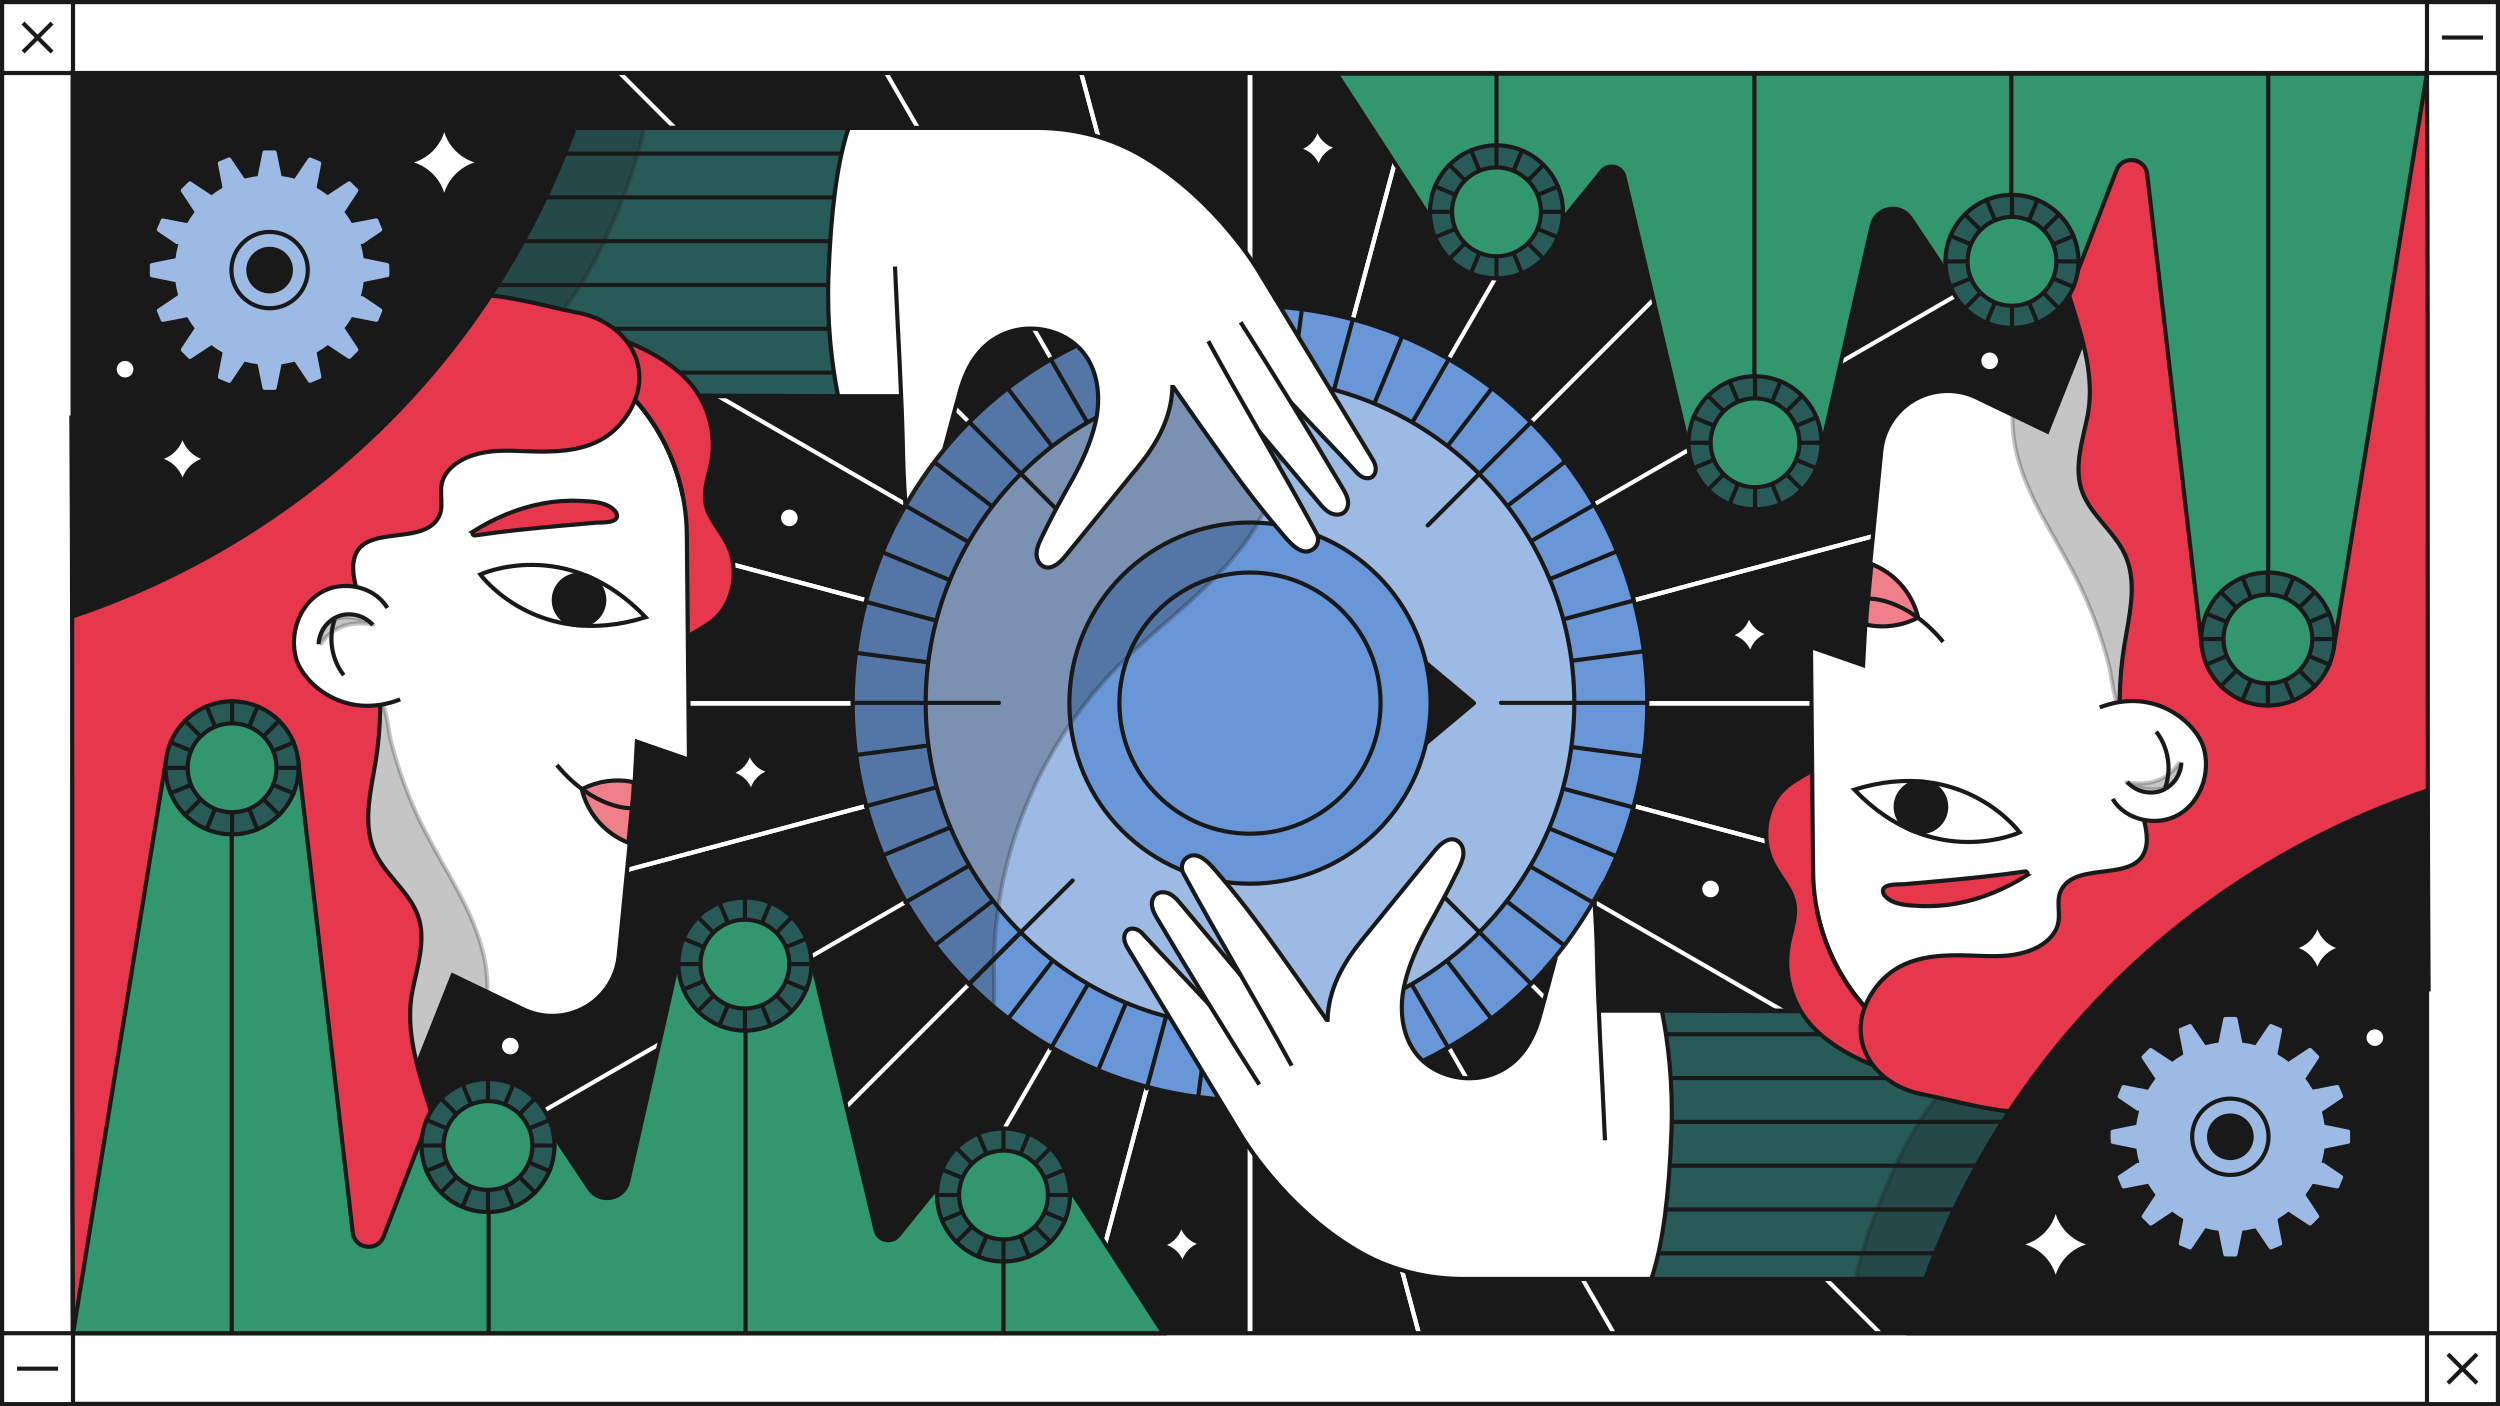 <?xml version="1.0" encoding="UTF-8"?>
<svg xmlns="http://www.w3.org/2000/svg" xmlns:xlink="http://www.w3.org/1999/xlink" viewBox="0 0 1198.49 674.14"><rect x="0" y="0" width="1198.49" height="674.14" fill="#333333" stroke="none"/>
  <defs>
    <style>
      .cls-1 {
        fill: #ef8089;
      }

      .cls-1, .cls-2, .cls-3, .cls-4, .cls-5, .cls-6, .cls-7, .cls-8, .cls-9, .cls-10, .cls-11, .cls-12, .cls-13, .cls-14, .cls-15, .cls-16, .cls-17, .cls-18 {
        stroke-width: 2px;
      }

      .cls-1, .cls-2, .cls-3, .cls-4, .cls-5, .cls-6, .cls-7, .cls-8, .cls-9, .cls-10, .cls-11, .cls-12, .cls-13, .cls-14, .cls-16, .cls-18 {
        stroke: #191919;
      }

      .cls-1, .cls-2, .cls-3, .cls-4, .cls-6, .cls-9, .cls-11, .cls-12, .cls-14, .cls-15, .cls-17 {
        stroke-miterlimit: 10;
      }

      .cls-2, .cls-13, .cls-15, .cls-16, .cls-17 {
        fill: none;
      }

      .cls-3 {
        fill: #d7c882;
      }

      .cls-4, .cls-5, .cls-19 {
        fill: #fff;
      }

      .cls-5, .cls-7, .cls-8, .cls-10, .cls-13, .cls-16, .cls-18 {
        stroke-linejoin: round;
      }

      .cls-6, .cls-20 {
        fill: #285a58;
      }

      .cls-7 {
        opacity: .25;
      }

      .cls-7, .cls-10, .cls-21 {
        fill: #191919;
      }

      .cls-22 {
        clip-path: url(#clippath-1);
      }

      .cls-23 {
        clip-path: url(#clippath-3);
      }

      .cls-24 {
        clip-path: url(#clippath-4);
      }

      .cls-25 {
        clip-path: url(#clippath-2);
      }

      .cls-8 {
        fill: #ffce5c;
      }

      .cls-8, .cls-16 {
        stroke-linecap: round;
      }

      .cls-9 {
        fill: #9cbae4;
      }

      .cls-26, .cls-11, .cls-18 {
        fill: #32966f;
      }

      .cls-12 {
        fill: #e7374c;
      }

      .cls-14 {
        fill: #6896d6;
      }

      .cls-15 {
        stroke: #201d1d;
      }

      .cls-27 {
        clip-path: url(#clippath);
      }

      .cls-17 {
        stroke: #fff;
      }
    </style>
    <clipPath id="clippath">
      <polyline class="cls-10" points="1163.49 34.18 1163.49 639.14 1163.78 639.14 34.8 639.14 34.83 639.14 34.83 34.18 34.83 35 1163.8 35"/>
    </clipPath>
    <clipPath id="clippath-1">
      <path class="cls-6" d="M163.86,189.94c38.78-.22,77.56-.34,116.35-.34,40.52,0,81.05.11,121.56.34-3.05-15.43-5.49-35.36-4.58-58.54,1.14-29.03,3.89-52.98,9.63-70.09h-194.01l-48.95,128.63Z"/>
    </clipPath>
    <clipPath id="clippath-2">
      <path class="cls-11" d="M430.73,592.22l19.55-24.13h61.29l46.15,71.05H35.04l44.64-275.35h63.17l26.26,227.13c.92,7.95,11.88,9.33,14.75,1.86l18.53-48.22h63.28l16.76,25.16c5.05,7.59,16.74,5.43,18.75-3.46l24.2-107.09h63.47l30.89,130.55c1.2,5.08,7.71,6.56,10.99,2.51Z"/>
    </clipPath>
    <clipPath id="clippath-3">
      <path class="cls-6" d="M1034.61,484.51c-38.78.22-77.56.34-116.35.34-40.52,0-81.05-.11-121.56-.34,3.05,15.43,5.49,35.36,4.58,58.54-1.14,29.03-3.89,52.98-9.63,70.09h194.01l48.95-128.63Z"/>
    </clipPath>
    <clipPath id="clippath-4">
      <path class="cls-11" d="M767.74,82.22l-19.55,24.13h-61.29l-46.15-71.05h522.68l-44.64,275.35h-63.17l-26.26-227.13c-.92-7.95-11.88-9.33-14.75-1.86l-18.53,48.22h-63.28l-16.76-25.16c-5.05-7.59-16.74-5.43-18.75,3.46l-24.2,107.09h-63.47l-30.89-130.55c-1.2-5.08-7.71-6.56-10.99-2.51Z"/>
    </clipPath>
  </defs>
  <g id="Layer_3" data-name="Layer 3">
    <g>
      <g>
        <rect class="cls-19" x="1" y="1" width="1197" height="672"/>
        <path class="cls-21" d="M1197,2v670H2V2h1195M1199,0H0v674h1199V0h0Z"/>
      </g>
      <g>
        <g>
          <g>
            <g>
              <rect class="cls-19" x="1" y="1" width="34" height="34"/>
              <path class="cls-21" d="M34,2v32H2V2h32M36,0H0v36h36V0h0Z"/>
            </g>
            <g>
              <line class="cls-5" x1="24.95" y1="11.05" x2="11.05" y2="24.95"/>
              <line class="cls-5" x1="24.95" y1="24.95" x2="11.05" y2="11.05"/>
            </g>
          </g>
          <g>
            <g>
              <rect class="cls-19" x="1163.49" y="1" width="34" height="34"/>
              <path class="cls-21" d="M1196.49,2v32h-32V2h32M1198.49,0h-36v36h36V0h0Z"/>
            </g>
            <line class="cls-5" x1="1190.32" y1="18" x2="1170.66" y2="18"/>
          </g>
        </g>
        <g>
          <g>
            <g>
              <rect class="cls-19" x="1163.49" y="639.14" width="34" height="34"/>
              <path class="cls-21" d="M1196.49,640.14v32h-32v-32h32M1198.49,638.14h-36v36h36v-36h0Z"/>
            </g>
            <g>
              <line class="cls-5" x1="1173.54" y1="663.09" x2="1187.44" y2="649.19"/>
              <line class="cls-5" x1="1173.54" y1="649.19" x2="1187.44" y2="663.09"/>
            </g>
          </g>
          <g>
            <g>
              <rect class="cls-19" x="1" y="639.14" width="34" height="34"/>
              <path class="cls-21" d="M34,640.14v32H2v-32h32M36,638.14H0v36h36v-36h0Z"/>
            </g>
            <line class="cls-5" x1="8.17" y1="656.14" x2="27.83" y2="656.14"/>
          </g>
        </g>
        <g>
          <polyline class="cls-21" points="1163.49 34.18 1163.49 639.14 1163.78 639.14 34.8 639.14 34.83 639.14 34.83 34.18 34.83 35 1163.8 35"/>
          <g class="cls-27">
            <g>
              <g>
                <line class="cls-17" x1="599.25" y1="-289.23" x2="599.25" y2="963.37"/>
                <line class="cls-17" x1="599.25" y1="-289.23" x2="599.25" y2="963.37"/>
                <line class="cls-17" x1="599.25" y1="-289.23" x2="599.25" y2="963.37"/>
                <line class="cls-17" x1="599.25" y1="-289.23" x2="599.25" y2="963.37"/>
                <line class="cls-17" x1="761.34" y1="-267.89" x2="437.15" y2="942.03"/>
                <line class="cls-17" x1="761.34" y1="-267.89" x2="437.15" y2="942.03"/>
                <line class="cls-17" x1="912.4" y1="-205.32" x2="286.1" y2="879.46"/>
                <line class="cls-17" x1="1042.11" y1="-105.79" x2="156.38" y2="779.93"/>
                <line class="cls-17" x1="1141.64" y1="23.93" x2="56.85" y2="650.21"/>
                <line class="cls-17" x1="1204.21" y1="174.98" x2="-5.72" y2="499.16"/>
                <line class="cls-17" x1="1204.21" y1="174.98" x2="-5.72" y2="499.16"/>
                <line class="cls-17" x1="1225.55" y1="337.07" x2="-27.05" y2="337.07"/>
                <line class="cls-17" x1="1225.55" y1="337.07" x2="-27.05" y2="337.07"/>
                <line class="cls-17" x1="1225.55" y1="337.07" x2="-27.05" y2="337.07"/>
                <line class="cls-17" x1="1225.55" y1="337.07" x2="-27.05" y2="337.07"/>
              </g>
              <g>
                <line class="cls-17" x1="1225.55" y1="337.07" x2="-27.05" y2="337.07"/>
                <line class="cls-17" x1="1225.55" y1="337.07" x2="-27.05" y2="337.07"/>
                <line class="cls-17" x1="1204.2" y1="499.17" x2="-5.71" y2="174.97"/>
                <line class="cls-17" x1="1204.2" y1="499.17" x2="-5.71" y2="174.97"/>
                <line class="cls-17" x1="1141.64" y1="650.22" x2="56.85" y2="23.92"/>
                <line class="cls-17" x1="1042.11" y1="779.93" x2="156.38" y2="-105.79"/>
                <line class="cls-17" x1="912.39" y1="879.47" x2="286.1" y2="-205.32"/>
                <line class="cls-17" x1="761.33" y1="942.03" x2="437.16" y2="-267.89"/>
                <line class="cls-17" x1="761.33" y1="942.03" x2="437.16" y2="-267.89"/>
                <line class="cls-17" x1="599.25" y1="963.37" x2="599.25" y2="-289.23"/>
                <line class="cls-17" x1="599.25" y1="963.37" x2="599.25" y2="-289.23"/>
              </g>
            </g>
          </g>
          <polyline class="cls-13" points="1163.49 34.18 1163.49 639.14 1163.78 639.14 34.8 639.14 34.83 639.14 34.83 34.18 34.83 35 1163.8 35"/>
        </g>
        <polygon class="cls-3" points="1163.8 35.01 1163.49 35.01 1163.49 34.18 1163.8 35.01"/>
      </g>
    </g>
  </g>
  <g id="Artwork">
    <g>
      <circle class="cls-14" cx="599.24" cy="337.07" r="190.47"/>
      <path class="cls-9" d="M599.24,492.54c-85.72,0-155.47-69.74-155.47-155.47s69.74-155.47,155.47-155.47,155.47,69.74,155.47,155.47-69.74,155.47-155.47,155.47Z"/>
      <polygon class="cls-10" points="681.89 316.33 706.63 337.07 681.89 357.81 681.89 348.53 681.89 325.61 681.89 316.33"/>
      <path class="cls-14" d="M599.24,423.65c-47.74,0-86.58-38.84-86.58-86.58s38.84-86.58,86.58-86.58,86.58,38.84,86.58,86.58-38.84,86.58-86.58,86.58Z"/>
      <g>
        <g>
          <line class="cls-8" x1="599.25" y1="527.55" x2="599.25" y2="493.64"/>
          <g>
            <line class="cls-8" x1="599.25" y1="216.6" x2="599.25" y2="146.6"/>
            <line class="cls-8" x1="599.25" y1="527.3" x2="599.25" y2="457.3"/>
          </g>
          <g>
            <line class="cls-8" x1="719.6" y1="336.95" x2="789.6" y2="336.95"/>
            <line class="cls-8" x1="408.89" y1="336.95" x2="478.89" y2="336.95"/>
          </g>
          <g>
            <line class="cls-8" x1="464.56" y1="471.76" x2="488.53" y2="447.78"/>
            <g>
              <line class="cls-8" x1="684.44" y1="251.88" x2="733.93" y2="202.39"/>
              <line class="cls-8" x1="464.73" y1="471.59" x2="514.23" y2="422.09"/>
            </g>
            <g>
              <line class="cls-8" x1="684.44" y1="422.09" x2="733.93" y2="471.59"/>
              <line class="cls-8" x1="464.73" y1="202.39" x2="514.23" y2="251.88"/>
            </g>
          </g>
        </g>
        <g>
          <line class="cls-8" x1="648.42" y1="521.17" x2="639.63" y2="488.35"/>
          <polyline class="cls-8" points="599.31 337.87 599.3 337.8 599.28 337.75 599.26 337.68 599.25 337.66 599.25 337.63 599.18 337.38 599.16 337.34 599.14 337.28 599.13 337.19 599.09 337.07"/>
          <line class="cls-8" x1="558.58" y1="185.86" x2="549.83" y2="153.21"/>
          <line class="cls-8" x1="448.02" y1="377.67" x2="415.15" y2="386.49"/>
          <polyline class="cls-8" points="597.96 337.51 598.52 337.36 598.81 337.28 598.99 337.22 599.13 337.19 599.23 337.16 599.25 337.16 599.31 337.14 599.38 337.12 599.42 337.11 599.57 337.07"/>
          <line class="cls-8" x1="783.11" y1="287.89" x2="750.51" y2="296.62"/>
        </g>
        <g>
          <line class="cls-8" x1="694.3" y1="502.29" x2="677.26" y2="472.79"/>
          <polyline class="cls-8" points="599.38 337.89 599.35 337.83 599.33 337.8 599.26 337.68 599.25 337.66 599.14 337.48 599.13 337.46 599.09 337.41 599.06 337.33 598.99 337.22 598.91 337.07"/>
          <line class="cls-8" x1="520.72" y1="201.66" x2="503.82" y2="172.38"/>
          <line class="cls-8" x1="463.75" y1="415.44" x2="434.1" y2="432.56"/>
          <polyline class="cls-8" points="598.5 337.65 598.75 337.5 598.92 337.39 599.06 337.33 599.14 337.28 599.21 337.24 599.25 337.21 599.28 337.19 599.35 337.16 599.38 337.12 599.42 337.11 599.48 337.07"/>
          <line class="cls-8" x1="764.01" y1="242.09" x2="734.88" y2="258.91"/>
        </g>
        <g>
          <polyline class="cls-8" points="599.43 337.9 599.4 337.87 599.35 337.83 599.33 337.8 599.28 337.75 599.25 337.72 599.11 337.58 599.08 337.55 599.03 337.5 598.92 337.39 598.81 337.28 598.6 337.07"/>
          <polyline class="cls-8" points="598.77 337.73 598.91 337.6 599.03 337.5 599.09 337.41 599.16 337.34 599.2 337.31 599.25 337.26 599.35 337.16 599.38 337.12 599.42 337.11 599.43 337.07"/>
        </g>
        <g>
          <line class="cls-8" x1="763.97" y1="432.89" x2="734.51" y2="415.87"/>
          <polyline class="cls-8" points="599.47 337.92 599.4 337.87 599.35 337.83 599.3 337.8 599.25 337.78 599.09 337.68 599.03 337.65 598.91 337.6 598.75 337.5 598.52 337.36 598.03 337.07"/>
          <line class="cls-8" x1="463.37" y1="259.33" x2="434.06" y2="242.41"/>
          <line class="cls-8" x1="521.05" y1="472.69" x2="503.79" y2="502.59"/>
          <polyline class="cls-8" points="598.96 337.77 599.03 337.65 599.08 337.55 599.13 337.46 599.16 337.39 599.18 337.38 599.25 337.26 599.28 337.19 599.31 337.14 599.35 337.07"/>
          <line class="cls-8" x1="694.26" y1="172.69" x2="677.6" y2="201.56"/>
        </g>
        <g>
          <line class="cls-8" x1="783.04" y1="387.1" x2="750.29" y2="378.32"/>
          <line class="cls-8" x1="447.8" y1="297.27" x2="415.08" y2="288.5"/>
          <line class="cls-8" x1="558.73" y1="488.32" x2="549.76" y2="521.78"/>
          <line class="cls-8" x1="639.78" y1="185.82" x2="648.36" y2="153.82"/>
        </g>
        <polygon class="cls-8" points="599.4 337.87 599.47 337.92 599.43 337.9 599.38 337.89 599.31 337.87 599.25 337.85 599.06 337.8 598.96 337.77 598.77 337.73 598.5 337.65 597.96 337.51 596.35 337.07 599.57 337.07 599.42 337.11 599.38 337.12 599.25 337.26 599.25 337.66 599.26 337.68 599.33 337.8 599.35 337.83 599.4 337.87"/>
      </g>
      <path class="cls-14" d="M599.24,399.67c-34.52,0-62.6-28.08-62.6-62.6s28.08-62.6,62.6-62.6,62.6,28.08,62.6,62.6-28.08,62.6-62.6,62.6Z"/>
      <path class="cls-7" d="M614.59,206.67c.05,13.5-2.8,26.94-8.88,39.06-15.27,30.5-45.95,49.59-69.94,73.82-38.31,38.7-60.19,93.17-59.28,147.62.09,4.96.19,10.25-.11,15.44-41.35-34.93-67.61-87.17-67.61-145.54,0-103.22,82.12-187.27,184.59-190.38,13.65,16.66,21.16,38.38,21.23,59.98Z"/>
      <g>
        <g>
          <line class="cls-8" x1="624.11" y1="525.92" x2="619.68" y2="492.3"/>
          <line class="cls-8" x1="578.81" y1="181.84" x2="574.39" y2="148.23"/>
          <line class="cls-8" x1="444.02" y1="357.51" x2="410.4" y2="361.93"/>
          <line class="cls-8" x1="788.09" y1="312.21" x2="754.48" y2="316.64"/>
        </g>
        <g>
          <line class="cls-8" x1="672.03" y1="513.18" x2="659.03" y2="481.79"/>
          <line class="cls-8" x1="539.19" y1="192.46" x2="526.26" y2="161.23"/>
          <line class="cls-8" x1="454.61" y1="397.06" x2="423.17" y2="410.09"/>
          <line class="cls-8" x1="775.12" y1="264.32" x2="743.94" y2="277.23"/>
        </g>
        <g>
          <line class="cls-8" x1="715.05" y1="488.47" x2="694.31" y2="461.45"/>
          <line class="cls-8" x1="503.72" y1="213.07" x2="483.14" y2="186.25"/>
          <line class="cls-8" x1="475.14" y1="432.46" x2="447.98" y2="453.3"/>
          <line class="cls-8" x1="750.2" y1="221.4" x2="723.52" y2="241.87"/>
        </g>
        <g>
          <line class="cls-8" x1="750.18" y1="453.46" x2="723.13" y2="432.71"/>
          <line class="cls-8" x1="474.81" y1="242.16" x2="447.97" y2="221.57"/>
          <line class="cls-8" x1="504.09" y1="461.3" x2="483.13" y2="488.62"/>
          <line class="cls-8" x1="715.02" y1="186.41" x2="694.62" y2="213"/>
        </g>
        <g>
          <line class="cls-8" x1="775.07" y1="410.57" x2="743.64" y2="397.54"/>
          <line class="cls-8" x1="454.39" y1="277.73" x2="423.12" y2="264.78"/>
          <line class="cls-8" x1="539.42" y1="481.74" x2="526.21" y2="513.64"/>
          <line class="cls-8" x1="671.99" y1="161.69" x2="659.24" y2="192.49"/>
        </g>
        <g>
          <line class="cls-8" x1="788" y1="362.68" x2="754.38" y2="358.25"/>
          <line class="cls-8" x1="443.9" y1="317.38" x2="410.31" y2="312.96"/>
          <line class="cls-8" x1="578.82" y1="492.31" x2="574.3" y2="526.66"/>
          <line class="cls-8" x1="619.69" y1="181.83" x2="624.02" y2="148.98"/>
        </g>
      </g>
    </g>
    <g>
      <g>
        <path class="cls-19" d="M653.64,229.04c-1.27-.36-2.39-1.13-3.28-2.11-11.83-12.92-21.18-22.3-32.05-34.13,8.38,13.62,16.65,27.31,24.8,41.08,1.08,1.84,2.18,3.72,2.57,5.81.39,2.1-.07,4.48-1.69,5.86-1.83,1.57-4.66,1.44-6.8.33-2.14-1.1-3.75-2.99-5.3-4.83-8.05-9.54-20.68-24.65-28.72-34.19,9.18,16.01,18.38,31.97,27.49,48.82,1.3,2.4.91,5.48-1.17,7.24-5.89,5.01-12.48-3.8-15.8-7.66-6.29-7.32-12.28-14.9-18.09-22.61-11.65-15.48-22.57-31.48-34-47.12v.03c-.42,14.7-7.45,27.17-16.5,38.28-6.34,7.77-12.67,15.53-18.99,23.31-3.4,4.15-6.79,8.3-10.17,12.46-1.78,2.18-3.55,4.35-5.32,6.53-.1.12-.19.23-.28.34-1.1,1.37-2.45,2.8-3.91,3.86-.15.11-.29.22-.44.31,0,.01-.02.02-.03.02-1.87,1.26-3.93,1.88-5.98,1.01-2.41-1.01-3.62-3.86-3.51-6.48.1-2.61,1.24-5.05,2.37-7.41,1.17-2.43,2.37-4.84,3.58-7.24.41-.8.82-1.6,1.24-2.4.81-1.59,1.64-3.18,2.5-4.77,1.63-3.09,5.54-10.13,5.81-10.59.71-1.27,2.12-3.79,2.12-3.79,4.53-8.43,8.47-17.07,10.61-26.44,2.55-11.11,1.59-23.56-5.19-32.72-3.17-4.29-7.5-7.52-12.38-9.59-7.97-3.39-17.39-3.69-25.49-.48-12.02,4.78-18.33,15.14-21.75,27.11-1,3.47-6.4,25.11-7.28,28.61-9.08,9.22-11.4,16.07-18.55,26.92-.13-3.63-1.48-21.47-1.52-22.56-.55-12.77-.88-21.67-1.19-29.91l-40.41.18-202.38-.2,65.09-114.39,8.44-14.22c4.79-.09,9.51-.17,14.18-.24,60.41-.96,108.68-.06,147.32.24,38.08.3,66.86,0,80.49,0,14.57,0,30.7,6.15,43.26,13.54,35.53,20.93,55.51,55.08,55.51,55.08,1.61,2.66,3.23,5.32,4.84,7.98,16.37,27,32.74,54.01,49.12,81.01.96,1.58,1.94,3.22,2.21,5.05.41,2.8-1.28,6.22-5.38,5.07Z"/>
        <path class="cls-2" d="M618.76,192.79c10.88,11.83,20.23,21.21,32.05,34.14.89.97,2.01,1.75,3.28,2.1,4.1,1.15,5.79-2.26,5.38-5.07-.27-1.83-1.25-3.47-2.21-5.05-17.99-29.66-35.98-59.33-53.96-88.99,0,0-19.98-34.15-55.51-55.08-.78-.46-1.58-.91-2.37-1.35-14.84-8.2-31.64-12.18-48.59-12.18h-234.73l-57.26,128.63h227.35"/>
        <path class="cls-2" d="M429.05,127.79c1.31,30.68,3.34,61.35,3.93,92.05.17,8.63.97,19.23,1.08,22.57"/>
        <path class="cls-2" d="M452.62,215.49c.84-3.31,6.78-25.34,7.72-28.62,3.43-11.97,9.74-22.33,21.76-27.1,8.01-3.19,17.32-2.92,25.23.38,4.98,2.06,9.41,5.32,12.64,9.68,6.78,9.16,7.74,21.62,5.19,32.73-2.15,9.36-6.08,18-10.61,26.43,0,0-1.42,2.52-2.13,3.79-.27.46-4.18,7.5-5.8,10.6-.86,1.58-1.69,3.17-2.51,4.77-.42.79-.82,1.59-1.23,2.39-1.21,2.4-2.41,4.82-3.58,7.24-1.13,2.37-2.27,4.81-2.37,7.42-.11,2.61,1.1,5.46,3.51,6.48,2.04.86,4.1.24,5.98-1.01l.02-.02c.16-.09.3-.2.45-.31,1.46-1.07,2.8-2.5,3.91-3.86.09-.12.18-.23.28-.34,1.77-2.18,3.54-4.36,5.32-6.53,3.38-4.16,6.77-8.32,10.16-12.47,6.33-7.78,12.66-15.54,18.99-23.31,9.06-11.1,16.09-23.57,16.51-38.28h.46s21.89,31.62,33.54,47.09c5.8,7.72,11.8,15.29,18.09,22.61,3.32,3.86,9.91,12.67,15.8,7.67,2.08-1.77,2.47-4.85,1.17-7.24-17.2-31.8-34.66-60.44-51.87-92.12"/>
        <path class="cls-2" d="M594.76,154.49c16.71,26.19,32.98,52.65,48.8,79.38,1.08,1.83,2.19,3.72,2.58,5.81.39,2.09-.07,4.48-1.69,5.86-1.83,1.57-4.66,1.43-6.8.33s-3.75-2.99-5.31-4.84c-8.04-9.54-20.67-24.65-28.72-34.19"/>
        <g>
          <path class="cls-20" d="M163.86,189.94c38.78-.22,77.56-.34,116.35-.34,40.52,0,81.05.11,121.56.34-3.05-15.43-5.49-35.36-4.58-58.54,1.14-29.03,3.89-52.98,9.63-70.09h-194.01l-48.95,128.63Z"/>
          <g class="cls-22">
            <g>
              <line class="cls-3" x1="103.17" y1="31.63" x2="471.14" y2="31.63"/>
              <line class="cls-3" x1="103.17" y1="52.63" x2="471.14" y2="52.63"/>
              <line class="cls-3" x1="103.17" y1="73.63" x2="471.14" y2="73.63"/>
              <line class="cls-3" x1="103.17" y1="94.63" x2="471.14" y2="94.63"/>
              <line class="cls-3" x1="103.17" y1="115.63" x2="471.14" y2="115.63"/>
              <line class="cls-3" x1="103.17" y1="136.63" x2="471.14" y2="136.63"/>
              <line class="cls-3" x1="103.17" y1="157.63" x2="471.14" y2="157.63"/>
              <line class="cls-3" x1="103.17" y1="178.63" x2="471.14" y2="178.63"/>
              <line class="cls-3" x1="103.17" y1="199.63" x2="471.14" y2="199.63"/>
              <line class="cls-3" x1="103.17" y1="220.63" x2="471.14" y2="220.63"/>
            </g>
          </g>
          <path class="cls-2" d="M163.86,189.94c38.78-.22,77.56-.34,116.35-.34,40.52,0,81.05.11,121.56.34-3.05-15.43-5.49-35.36-4.58-58.54,1.14-29.03,3.89-52.98,9.63-70.09h-194.01l-48.95,128.63Z"/>
        </g>
      </g>
      <path class="cls-7" d="M309.52,53.63c.31,17.54-20.26,69.71-36.15,90.32-45.16,58.58-125.13,85.08-150.59,97.79-10.92,5.45-33,20.31-45.3,19.54-17.07-1.06-5.47-13.57,1.95-26.48,36.63-63.71,78.41-124.43,124.88-181.36l105.2.2Z"/>
      <g>
        <path class="cls-12" d="M351.72,274c.13,5.98-1.37,12.01-4.47,17.13-5.31,8.77-13.9,10.8-21.46,16.72s-13.53,13.88-21.97,19.37c-18.73,12.16-42.47,16.77-63.37,7.37-39.41-17.71-59.49-70.72-44.84-118.38,8.27-26.91,28.39-51.58,56.7-58.29,24.09-5.71,62.86,7.17,78.81,26.1,8.5,10.09,12.23,24.03,9.9,37.02-1.23,6.86-4.06,13.73-2.73,20.58,1.37,7.04,6.85,12.47,10.11,18.87,2.13,4.18,3.23,8.84,3.34,13.52Z"/>
        <g>
          <path class="cls-4" d="M330.31,364.23l-24.99-8.66-1.31,23.78-.38,7.15-2.77,28.27-4.26,43.39c-.75,7.77-4.35,15-10.09,20.33-4.71,4.38-10.52,7.13-16.62,8.12-6.1.98-12.47.23-18.34-2.44l-34.53-16.61-45.78,115.37-130.29-103.85,9.38-161.29,38.87,17.05,53.45-117.87c12.13-26.77,34.8-45.44,60.87-53.35,5.14-1.56,10.41-2.7,15.74-3.39,17.51-2.3,35.86.1,53.14,7.94.8.37,1.62.74,2.43,1.14,24.2,11.71,41.8,32.92,49.75,57.83,2.99,9.35,4.6,19.24,4.69,29.31l1.02,107.77Z"/>
          <g>
            <path class="cls-4" d="M309.52,295.9c-52.26,16.28-79.27-20.5-79.27-20.5,0,0,41.45-19.07,79.27,20.5Z"/>
            <circle class="cls-10" cx="277.58" cy="287.64" r="12.1"/>
          </g>
          <path class="cls-12" d="M226.97,254.72c9.96-6.27,21.22-11.09,32.92-13.3,6.02-1.14,12.16-1.6,18.28-1.29,5.51.28,12.46.39,16.52,4.64.76.79,1.27,1.91,1.07,2.99-.58,3.17-7.78,2.63-10.01,2.81-5.38.44-10.77.91-16.14,1.41-13.97,1.29-27.96,2.63-41.84,4.68-1.16.26-1.8-1.3-.79-1.94Z"/>
          <g>
            <path class="cls-1" d="M301.29,404.03c-.6-.23-1.21-.49-1.8-.76-10.74-4.87-18.01-14.26-20.59-24.91,7.54-3.93,16.37-5.25,24.98-3.35l-.32,5.85-2.26,23.16Z"/>
            <path class="cls-13" d="M302.91,387.49s-18.07.86-35.95-20.74"/>
          </g>
          <path class="cls-2" d="M327.4,238.01c-5.86-29.54-24.91-55.33-52.56-68.71-.8-.39-1.61-.77-2.42-1.13-49.31-22.36-107.41-.51-129.76,48.8l-36.53,80.56"/>
        </g>
        <path class="cls-7" d="M203.4,397.81c10.19,20.06,23.81,38.87,28.63,60.85,3.66,16.67,1.55,35.3-8.99,48.72-10.54,13.42-30.49,19.84-45.66,12.02-15.43-7.96-21.42-26.62-25.53-43.49-6.53-26.81-11.99-54.34-9.7-81.84,1.22-14.63,10.28-64.8,30.67-65.34,12.61-.34,12.44,18.15,14.58,26.55,3.76,14.71,9.12,29.01,16,42.54Z"/>
        <path class="cls-12" d="M293.47,207.13c-10.56,8.85-24.57,9.44-35.11,9.35-7.51-.06-15.05-.84-22.52-.09-7.92.79-16.78,3.6-21.71,10.29-5.28,7.16-.59,14.45-3.64,20.78-7.44,15.42-38.72,2.27-41.07,22.5-1.4,11.98,9.75,31.99,11.42,44.87,2.15,16.64,1.92,33.59-.75,50.15-2.22,13.76-6.05,28.18-1.27,41.28,4.54,12.47,17.05,20.36,21.49,32.58,4.2,11.54-.29,24.63-2.57,36.04-3.14,15.69.79,31.87,5.47,47.17,4.68,15.3,10.2,30.68,10.31,46.68.12,18.61-12.64,49.45-32.94,55.27-12.41,3.56-35.02,2.69-47.83,2.69-33.33,0-64.43,3.68-97.76,3.68-.85-151.59.14-279.88-.78-431.21.02,2.54,77.6-17.36,84.31-19.41,15.87-4.86,32.16-9.44,47.82-14.59,17.7-5.82,30.6-19.78,49.69-23.01,20.16-3.41,41.53,4,61.18,7.78,14.6,2.8,28.46,13.64,29.26,29.91.54,11.02-6.09,21.5-13.01,27.3Z"/>
        <g>
          <g>
            <path class="cls-4" d="M185.69,291.44c-6.18-10.44-21.49-13.58-31.92-7.38-10.43,6.2-15.12,20.06-11.78,31.73,3.34,11.67,23.09,29.85,49.87,19.51"/>
            <path class="cls-7" d="M154.04,308.44c-.89-5.17,1.44-9.55,6.07-11.43,4.9-1.99,12.35-1.2,18.97,2.38-12.47-2-19.88,1.78-25.05,9.06Z"/>
          </g>
          <path class="cls-2" d="M152.74,308.85c.14-5.93,4.23-11.57,9.81-13.55s12.31-.19,16.16,4.32"/>
          <path class="cls-2" d="M160.47,296.89c-3.18,8.89-1.5,19.36,4.32,26.79"/>
        </g>
      </g>
      <g>
        <g>
          <path class="cls-26" d="M430.73,592.22l19.55-24.13h61.29l46.15,71.05H35.04l44.64-275.35h63.17l26.26,227.13c.92,7.95,11.88,9.33,14.75,1.86l18.53-48.22h63.28l16.76,25.16c5.05,7.59,16.74,5.43,18.75-3.46l24.2-107.09h63.47l30.89,130.55c1.2,5.08,7.71,6.56,10.99,2.51Z"/>
          <g class="cls-25">
            <line class="cls-13" x1="111.11" y1="367.77" x2="111.11" y2="676.53"/>
            <line class="cls-13" x1="234.26" y1="520" x2="234.26" y2="676.53"/>
            <line class="cls-18" x1="357.42" y1="457.2" x2="357.42" y2="676.53"/>
            <line class="cls-13" x1="481.06" y1="501.47" x2="481.06" y2="720.8"/>
          </g>
          <path class="cls-2" d="M430.73,592.22l19.55-24.13h61.29l46.15,71.05H35.04l44.64-275.35h63.17l26.26,227.13c.92,7.95,11.88,9.33,14.75,1.86l18.53-48.22h63.28l16.76,25.16c5.05,7.59,16.74,5.43,18.75-3.46l24.2-107.09h63.47l30.89,130.55c1.2,5.08,7.71,6.56,10.99,2.51Z"/>
        </g>
        <path class="cls-6" d="M111.26,399.97c-17.58,0-31.88-14.3-31.88-31.88s14.3-31.88,31.88-31.88,31.88,14.3,31.88,31.88-14.3,31.88-31.88,31.88Z"/>
        <line class="cls-16" x1="111.26" y1="399.97" x2="111.26" y2="336.2"/>
        <line class="cls-16" x1="79.38" y1="368.09" x2="143.14" y2="368.09"/>
        <line class="cls-16" x1="88.72" y1="390.63" x2="133.8" y2="345.54"/>
        <line class="cls-16" x1="88.72" y1="345.54" x2="133.8" y2="390.63"/>
        <line class="cls-2" x1="99.04" y1="397.53" x2="123.48" y2="338.64"/>
        <line class="cls-16" x1="81.81" y1="355.87" x2="140.71" y2="380.31"/>
        <line class="cls-16" x1="81.8" y1="380.27" x2="140.72" y2="355.91"/>
        <line class="cls-16" x1="99.08" y1="338.62" x2="123.44" y2="397.55"/>
        <path class="cls-11" d="M111.26,389.39c-11.75,0-21.3-9.56-21.3-21.3s9.56-21.3,21.3-21.3,21.3,9.56,21.3,21.3-9.56,21.3-21.3,21.3Z"/>
        <path class="cls-6" d="M233.93,581.04c-17.58,0-31.88-14.3-31.88-31.88s14.3-31.88,31.88-31.88,31.88,14.3,31.88,31.88-14.3,31.88-31.88,31.88Z"/>
        <line class="cls-16" x1="233.93" y1="581.04" x2="233.93" y2="517.27"/>
        <line class="cls-16" x1="202.05" y1="549.15" x2="265.82" y2="549.15"/>
        <line class="cls-16" x1="211.39" y1="571.7" x2="256.48" y2="526.61"/>
        <line class="cls-16" x1="211.39" y1="526.61" x2="256.48" y2="571.7"/>
        <line class="cls-2" x1="221.71" y1="578.6" x2="246.15" y2="519.71"/>
        <line class="cls-16" x1="204.49" y1="536.93" x2="263.38" y2="561.37"/>
        <line class="cls-16" x1="204.47" y1="561.33" x2="263.4" y2="536.97"/>
        <line class="cls-16" x1="221.75" y1="519.69" x2="246.12" y2="578.62"/>
        <path class="cls-11" d="M233.93,570.46c-11.75,0-21.3-9.56-21.3-21.3s9.56-21.3,21.3-21.3,21.3,9.56,21.3,21.3-9.56,21.3-21.3,21.3Z"/>
        <path class="cls-6" d="M357.11,494.06c-17.58,0-31.88-14.3-31.88-31.88s14.3-31.88,31.88-31.88,31.88,14.3,31.88,31.88-14.3,31.88-31.88,31.88Z"/>
        <line class="cls-16" x1="357.11" y1="494.06" x2="357.11" y2="430.29"/>
        <line class="cls-16" x1="325.23" y1="462.17" x2="388.99" y2="462.17"/>
        <line class="cls-16" x1="334.57" y1="484.72" x2="379.65" y2="439.63"/>
        <line class="cls-16" x1="334.57" y1="439.63" x2="379.65" y2="484.72"/>
        <line class="cls-2" x1="344.89" y1="491.62" x2="369.33" y2="432.73"/>
        <line class="cls-16" x1="327.66" y1="449.95" x2="386.56" y2="474.39"/>
        <line class="cls-16" x1="327.65" y1="474.36" x2="386.57" y2="449.99"/>
        <line class="cls-16" x1="344.93" y1="432.71" x2="369.29" y2="491.64"/>
        <path class="cls-11" d="M357.11,483.48c-11.75,0-21.3-9.56-21.3-21.3s9.56-21.3,21.3-21.3,21.3,9.56,21.3,21.3-9.56,21.3-21.3,21.3Z"/>
        <g>
          <path class="cls-6" d="M481.07,604.77c-17.58,0-31.88-14.3-31.88-31.88s14.3-31.88,31.88-31.88,31.88,14.3,31.88,31.88-14.3,31.88-31.88,31.88Z"/>
          <line class="cls-16" x1="481.07" y1="604.77" x2="481.07" y2="541"/>
          <line class="cls-16" x1="449.19" y1="572.88" x2="512.95" y2="572.88"/>
          <line class="cls-16" x1="458.53" y1="595.43" x2="503.62" y2="550.34"/>
          <line class="cls-16" x1="458.53" y1="550.34" x2="503.62" y2="595.43"/>
          <line class="cls-2" x1="468.85" y1="602.33" x2="493.29" y2="543.44"/>
          <line class="cls-16" x1="451.62" y1="560.66" x2="510.52" y2="585.1"/>
          <line class="cls-16" x1="451.61" y1="585.07" x2="510.53" y2="560.7"/>
          <line class="cls-16" x1="468.89" y1="543.42" x2="493.25" y2="602.35"/>
          <path class="cls-11" d="M481.07,594.19c-11.75,0-21.3-9.56-21.3-21.3s9.56-21.3,21.3-21.3,21.3,9.56,21.3,21.3-9.56,21.3-21.3,21.3Z"/>
        </g>
      </g>
      <path class="cls-5" d="M371.96,369.72c-6.75.27-12.01,5.95-11.75,12.7-.27-6.75-5.96-12-12.71-11.73,6.75-.27,12.01-5.96,11.74-12.71.27,6.75,5.96,12.01,12.71,11.74Z"/>
      <path class="cls-5" d="M578.84,596.09c-6.75.27-12.01,5.95-11.75,12.7-.27-6.75-5.96-12-12.71-11.73,6.75-.27,12.01-5.96,11.74-12.71.27,6.75,5.96,12.01,12.71,11.74Z"/>
      <circle class="cls-5" cx="244.64" cy="501.47" r="4.98"/>
      <circle class="cls-5" cx="378.41" cy="248.27" r="4.98"/>
      <g>
        <g>
          <path class="cls-10" d="M35,295.43V35.3h249.05c-9.55,33.34-32.08,95.19-86.19,154.39-60.86,66.58-129.43,94.55-162.86,105.73Z"/>
          <path class="cls-5" d="M87.51,205.57c0,7.95,6.44,14.4,14.39,14.4-7.95,0-14.39,6.45-14.39,14.4,0-7.95-6.45-14.4-14.4-14.4,7.95,0,14.4-6.45,14.4-14.4Z"/>
          <circle class="cls-5" cx="59.96" cy="177" r="4.98"/>
          <path class="cls-5" d="M212.97,99.02c0-11.67-9.44-21.14-21.11-21.14,11.67,0,21.11-9.47,21.11-21.14,0,11.67,9.47,21.14,21.14,21.14-11.67,0-21.14,9.47-21.14,21.14Z"/>
        </g>
        <g>
          <path class="cls-9" d="M187.66,126.96v5.02c0,.45-.18.86-.49,1.2-.08.08-.16.16-.26.23-.09.07-.19.14-.29.19,0,0,0,0,0,0-.1.05-.21.1-.33.15-.12.04-.24.08-.37.1l-10.68,2.18h0c-.09.61-.19,1.23-.3,1.83-.05.27-.1.53-.15.79-.16.78-.34,1.56-.54,2.34h.01s9.02,6.1,9.02,6.1c.86.58,1.23,1.58.89,2.41l-1.92,4.64c-.07.17-.17.33-.3.47-.12.14-.27.26-.42.35-.06.03-.12.07-.18.09-.05.02-.09.04-.15.06-.06.03-.13.05-.2.07-.34.09-.71.1-1.08.03l-10.7-2.08c-.65,1.09-1.33,2.15-2.06,3.18-.24.34-.5.69-.76,1.03l6.02,9.09c.57.87.53,1.93-.1,2.56l-3.55,3.55c-.13.13-.27.23-.43.31-.1.05-.21.09-.32.13h0c-.11.03-.22.05-.34.06h0c-.06,0-.12.01-.19.01s-.14,0-.21-.02c-.01,0-.03,0-.04,0-.07-.01-.15-.02-.22-.04-.28-.06-.54-.18-.8-.34l-9.09-6.01h0c-.34.25-.68.5-1.02.75-.07.04-.13.09-.2.14-.24.17-.49.34-.74.51-.73.49-1.49.96-2.26,1.42l2.08,10.7c.2,1.02-.24,1.99-1.07,2.33l-4.64,1.92c-.52.21-1.1.15-1.61-.14-.06-.03-.11-.07-.17-.1-.1-.08-.21-.16-.31-.26-.05-.05-.1-.1-.15-.15-.06-.07-.11-.15-.17-.23l-6.09-9.02h0c-.83.2-1.67.4-2.51.56-.28.05-.57.1-.85.16-.27.05-.54.09-.81.14-.27.04-.54.08-.81.12h0s-2.17,10.69-2.17,10.69c-.15.7-.56,1.26-1.09,1.54-.1.05-.2.09-.3.13-.16.05-.32.07-.49.07h-5.02c-.17,0-.33-.03-.49-.07-.1-.03-.2-.07-.3-.13-.49-.26-.88-.75-1.05-1.35-.02-.06-.03-.13-.04-.19l-2.17-10.68h0c-.42-.06-.83-.13-1.25-.19-.1-.02-.19-.04-.29-.05-1.15-.2-2.3-.45-3.43-.75h0s-6.09,9.04-6.09,9.04c-.58.86-1.58,1.23-2.4.89l-4.64-1.92c-.81-.33-1.26-1.28-1.07-2.28,0-.02,0-.03,0-.04l.5-2.58,1.58-8.12c-.72-.43-1.44-.88-2.14-1.34-.35-.24-.71-.48-1.06-.73-.34-.24-.68-.49-1.02-.75h0s-2.29,1.52-2.29,1.52l-6.79,4.5c-.1.07-.21.13-.31.18-.06.03-.13.06-.2.09-.09.03-.19.06-.29.08-.59.14-1.19.03-1.63-.33-.04-.04-.09-.08-.13-.12l-3.55-3.55c-.08-.08-.16-.17-.22-.27-.06-.1-.11-.2-.16-.31-.04-.11-.07-.22-.09-.34-.06-.32-.04-.67.07-1.01.07-.22.17-.43.3-.64l6.01-9.09h0c-.26-.34-.51-.68-.75-1.02-.05-.08-.11-.16-.17-.24-.67-.96-1.3-1.94-1.9-2.95h-.01l-10.69,2.08c-1.02.2-1.99-.24-2.33-1.07l-1.92-4.64c-.34-.82.03-1.82.89-2.4h0l9.03-6.09c-.21-.82-.4-1.65-.56-2.47-.04-.19-.08-.39-.11-.58-.12-.64-.22-1.27-.31-1.92h0l-10.68-2.18c-.32-.06-.6-.19-.85-.34-.1-.07-.19-.14-.28-.21-.04-.04-.08-.08-.12-.12-.31-.33-.49-.75-.49-1.2v-5.02c0-.89.72-1.67,1.74-1.88l10.68-2.17h0s0,0,0,0c.06-.42.13-.83.19-1.25.07-.42.15-.83.23-1.25.17-.83.35-1.65.56-2.47h-.01s-9.02-6.1-9.02-6.1c-.28-.18-.5-.41-.67-.66-.08-.12-.15-.24-.2-.37-.1-.23-.15-.48-.15-.73,0-.1.01-.2.03-.31,0-.02,0-.03.01-.05.02-.09.05-.19.09-.28l1.92-4.64c.34-.82,1.31-1.27,2.33-1.07l10.69,2.08h.01c.43-.72.88-1.44,1.34-2.14.09-.13.18-.26.27-.39.16-.24.33-.48.51-.72.14-.19.28-.39.42-.57.02-.03.04-.06.06-.09.07-.1.15-.2.22-.31h0s-6.01-9.09-6.01-9.09c-.57-.87-.53-1.93.1-2.56l3.55-3.55c.64-.63,1.69-.67,2.56-.1l9.09,6.02c.35-.27.71-.53,1.07-.78.26-.18.52-.36.77-.54.78-.52,1.56-1.02,2.37-1.5v-.02s-2.08-10.69-2.08-10.69c-.2-1.02.24-1.98,1.07-2.33l4.64-1.92c.52-.21,1.09-.15,1.6.14.16.09.3.19.43.32.14.13.26.27.37.43l6.09,9.03h.01c1.07-.27,2.15-.5,3.23-.7.16-.03.32-.06.49-.09.41-.07.83-.14,1.25-.19h0s0,0,0,0l2.17-10.68c.01-.06.03-.13.04-.19.1-.36.28-.69.52-.94.04-.04.08-.08.12-.12.12-.11.26-.22.41-.3.05-.03.1-.05.15-.07.1-.04.2-.07.31-.09.11-.02.21-.03.33-.03h5.02c.11,0,.22.01.33.03.11.02.21.05.31.09.05.02.1.04.15.07.15.08.28.18.41.3.04.04.08.08.12.12.28.3.47.69.56,1.13l2.17,10.68h0c.65.1,1.29.2,1.93.32.19.03.38.07.57.1.83.17,1.66.35,2.47.56h0s6.09-9.03,6.09-9.03c.05-.08.11-.16.17-.23.13-.14.26-.27.4-.38.08-.06.16-.11.24-.15.04-.02.08-.04.12-.06.05-.02.09-.04.13-.05.11-.04.23-.08.34-.1h0c.11-.02.23-.04.34-.04.05,0,.11,0,.16,0,.11.01.22.03.32.06.05.02.1.04.16.06l3.28,1.35,1.36.56c.27.11.49.3.68.52,0,0,0,0,0,0,.1.14.19.29.27.45.17.4.22.87.13,1.35l-2.08,10.69v.02c1.07.64,2.12,1.31,3.14,2.03.36.26.71.52,1.07.78l9.09-6.02c.86-.57,1.92-.53,2.56.1l3.55,3.55c.63.63.67,1.69.1,2.56l-6.02,9.09c.52.68,1.01,1.38,1.47,2.07.46.7.91,1.41,1.34,2.14l10.7-2.08c.7-.14,1.37.03,1.84.41.07.06.14.13.2.19.13.14.22.29.29.46l.56,1.36,1.35,3.28c.15.36.16.76.06,1.14-.04.16-.11.32-.19.47-.09.15-.19.3-.32.43-.06.07-.13.14-.2.2-.07.06-.15.12-.23.17l-9.02,6.09h-.01c.21.83.4,1.65.56,2.48.04.19.07.38.1.57.12.64.22,1.28.32,1.93h0l10.68,2.17c1.02.21,1.75.99,1.75,1.88Z"/>
          <path class="cls-10" d="M129.25,139.67c-5.63,0-10.19-4.56-10.19-10.19s4.56-10.19,10.19-10.19,10.19,4.56,10.19,10.19-4.56,10.19-10.19,10.19Z"/>
          <path class="cls-13" d="M129.25,147.78c-10.11,0-18.3-8.19-18.3-18.3s8.19-18.3,18.3-18.3,18.3,8.19,18.3,18.3-8.19,18.3-18.3,18.3Z"/>
        </g>
      </g>
    </g>
    <g>
      <g>
        <path class="cls-19" d="M544.83,445.4c1.27.36,2.39,1.13,3.28,2.11,11.83,12.92,21.18,22.3,32.05,34.13-8.38-13.62-16.65-27.31-24.8-41.08-1.08-1.84-2.18-3.72-2.57-5.81-.39-2.1.07-4.48,1.69-5.86,1.83-1.57,4.66-1.44,6.8-.33,2.14,1.1,3.75,2.99,5.3,4.83,8.05,9.54,20.68,24.65,28.72,34.19-9.18-16.01-18.38-31.97-27.49-48.82-1.3-2.4-.91-5.48,1.17-7.24,5.89-5.01,12.48,3.8,15.8,7.66,6.29,7.32,12.28,14.9,18.09,22.61,11.65,15.48,22.57,31.48,34,47.12v-.03c.42-14.7,7.45-27.17,16.5-38.28,6.34-7.77,12.67-15.53,18.99-23.31,3.4-4.15,6.79-8.3,10.17-12.46,1.78-2.18,3.55-4.35,5.32-6.53.1-.12.19-.23.28-.34,1.1-1.37,2.45-2.8,3.91-3.86.15-.11.29-.22.44-.31,0-.01.02-.02.03-.02,1.87-1.26,3.93-1.88,5.98-1.01,2.41,1.01,3.62,3.86,3.51,6.48-.1,2.61-1.24,5.05-2.37,7.41-1.17,2.43-2.37,4.84-3.58,7.24-.41.8-.82,1.6-1.24,2.4-.81,1.59-1.64,3.18-2.5,4.77-1.63,3.09-5.54,10.13-5.81,10.59-.71,1.27-2.12,3.79-2.12,3.79-4.53,8.43-8.47,17.07-10.61,26.44-2.55,11.11-1.59,23.56,5.19,32.72,3.17,4.29,7.5,7.52,12.38,9.59,7.97,3.39,17.39,3.69,25.49.48,12.02-4.78,18.33-15.14,21.75-27.11,1-3.47,6.4-25.11,7.28-28.61,9.08-9.22,11.4-16.07,18.55-26.92.13,3.63,1.48,21.47,1.52,22.56.55,12.77.88,21.67,1.19,29.91l40.41-.18,202.38.2-65.09,114.39-8.44,14.22c-4.79.09-9.51.17-14.18.24-60.41.96-108.68.06-147.32-.24-38.08-.3-66.86,0-80.49,0-14.57,0-30.7-6.15-43.26-13.54-35.53-20.93-55.51-55.08-55.51-55.08-1.61-2.66-3.23-5.32-4.84-7.98-16.37-27-32.74-54.01-49.12-81.01-.96-1.58-1.94-3.22-2.21-5.05-.41-2.8,1.28-6.22,5.38-5.07Z"/>
        <path class="cls-2" d="M579.71,481.65c-10.88-11.83-20.23-21.21-32.05-34.14-.89-.97-2.01-1.75-3.28-2.1-4.1-1.15-5.79,2.26-5.38,5.07.27,1.83,1.25,3.47,2.21,5.05,17.99,29.66,35.98,59.33,53.96,88.99,0,0,19.98,34.15,55.51,55.08.78.46,1.58.91,2.37,1.35,14.84,8.2,31.64,12.18,48.59,12.18h234.73l57.26-128.63h-227.35"/>
        <path class="cls-2" d="M769.42,546.65c-1.31-30.68-3.34-61.35-3.93-92.05-.17-8.63-.97-19.23-1.08-22.57"/>
        <path class="cls-2" d="M745.86,458.95c-.84,3.31-6.78,25.34-7.72,28.62-3.43,11.97-9.74,22.33-21.76,27.1-8.01,3.19-17.32,2.92-25.23-.38-4.98-2.06-9.41-5.32-12.64-9.68-6.78-9.16-7.74-21.62-5.19-32.73,2.15-9.36,6.08-18,10.61-26.43,0,0,1.42-2.52,2.13-3.79.27-.46,4.18-7.5,5.8-10.6.86-1.58,1.69-3.17,2.51-4.77.42-.79.82-1.59,1.23-2.39,1.21-2.4,2.41-4.82,3.58-7.24,1.13-2.37,2.27-4.81,2.37-7.42.11-2.61-1.1-5.46-3.51-6.48-2.04-.86-4.1-.24-5.98,1.01l-.02.02c-.16.09-.3.2-.45.31-1.46,1.07-2.8,2.5-3.91,3.86-.09.12-.18.23-.28.34-1.77,2.18-3.54,4.36-5.32,6.53-3.38,4.16-6.77,8.32-10.16,12.47-6.33,7.78-12.66,15.54-18.99,23.31-9.06,11.1-16.09,23.57-16.51,38.28h-.46s-21.89-31.62-33.54-47.09c-5.8-7.72-11.8-15.29-18.09-22.61-3.32-3.86-9.91-12.67-15.8-7.67-2.08,1.77-2.47,4.85-1.17,7.24,17.2,31.8,34.66,60.44,51.87,92.12"/>
        <path class="cls-2" d="M603.71,519.95c-16.71-26.19-32.98-52.65-48.8-79.38-1.08-1.83-2.19-3.72-2.58-5.81-.39-2.09.07-4.48,1.69-5.86,1.83-1.57,4.66-1.43,6.8-.33s3.75,2.99,5.31,4.84c8.04,9.54,20.67,24.65,28.72,34.19"/>
        <g>
          <path class="cls-20" d="M1034.61,484.51c-38.78.22-77.56.34-116.35.34-40.52,0-81.05-.11-121.56-.34,3.05,15.43,5.49,35.36,4.58,58.54-1.14,29.03-3.89,52.98-9.63,70.09h194.01l48.95-128.63Z"/>
          <g class="cls-23">
            <g>
              <line class="cls-3" x1="1095.3" y1="642.82" x2="727.33" y2="642.82"/>
              <line class="cls-3" x1="1095.3" y1="621.82" x2="727.33" y2="621.82"/>
              <line class="cls-3" x1="1095.3" y1="600.82" x2="727.33" y2="600.82"/>
              <line class="cls-3" x1="1095.3" y1="579.82" x2="727.33" y2="579.82"/>
              <line class="cls-3" x1="1095.3" y1="558.82" x2="727.33" y2="558.82"/>
              <line class="cls-3" x1="1095.3" y1="537.82" x2="727.33" y2="537.82"/>
              <line class="cls-3" x1="1095.3" y1="516.82" x2="727.33" y2="516.82"/>
              <line class="cls-3" x1="1095.3" y1="495.82" x2="727.33" y2="495.82"/>
              <line class="cls-3" x1="1095.3" y1="474.82" x2="727.33" y2="474.82"/>
              <line class="cls-3" x1="1095.3" y1="453.82" x2="727.33" y2="453.82"/>
            </g>
          </g>
          <path class="cls-2" d="M1034.61,484.51c-38.78.22-77.56.34-116.35.34-40.52,0-81.05-.11-121.56-.34,3.05,15.43,5.49,35.36,4.58,58.54-1.14,29.03-3.89,52.98-9.63,70.09h194.01l48.95-128.63Z"/>
        </g>
      </g>
      <path class="cls-7" d="M888.95,620.82c-.31-17.54,20.26-69.71,36.15-90.32,45.16-58.58,125.13-85.08,150.59-97.79,10.92-5.45,33-20.31,45.3-19.54,17.07,1.06,5.47,13.57-1.95,26.48-36.63,63.71-78.41,124.43-124.88,181.36l-105.2-.2Z"/>
      <g>
        <path class="cls-12" d="M846.75,400.45c-.13-5.98,1.37-12.01,4.47-17.13,5.31-8.77,13.9-10.8,21.46-16.72s13.53-13.88,21.97-19.37c18.73-12.16,42.47-16.77,63.37-7.37,39.41,17.71,59.49,70.72,44.84,118.38-8.27,26.91-28.39,51.58-56.7,58.29-24.09,5.71-62.86-7.17-78.81-26.1-8.5-10.09-12.23-24.03-9.9-37.02,1.23-6.86,4.06-13.73,2.73-20.58-1.37-7.04-6.85-12.47-10.11-18.87-2.13-4.18-3.23-8.84-3.34-13.52Z"/>
        <g>
          <path class="cls-4" d="M868.16,310.21l24.99,8.66,1.31-23.78.38-7.15,2.77-28.27,4.26-43.39c.75-7.77,4.35-15,10.09-20.33,4.71-4.38,10.52-7.13,16.62-8.12,6.1-.98,12.47-.23,18.34,2.44l34.53,16.61,45.78-115.37,130.29,103.85-9.38,161.29-38.87-17.05-53.45,117.87c-12.13,26.77-34.8,45.44-60.87,53.35-5.14,1.56-10.41,2.7-15.74,3.39-17.51,2.3-35.86-.1-53.14-7.94-.8-.37-1.62-.74-2.43-1.14-24.2-11.71-41.8-32.92-49.75-57.83-2.99-9.35-4.6-19.24-4.69-29.31l-1.02-107.77Z"/>
          <g>
            <path class="cls-4" d="M888.95,378.55c52.26-16.28,79.27,20.5,79.27,20.5,0,0-41.45,19.07-79.27-20.5Z"/>
            <circle class="cls-10" cx="920.89" cy="386.81" r="12.1"/>
          </g>
          <path class="cls-12" d="M971.5,419.73c-9.96,6.27-21.22,11.09-32.92,13.3-6.02,1.14-12.16,1.6-18.28,1.29-5.51-.28-12.46-.39-16.52-4.64-.76-.79-1.27-1.91-1.07-2.99.58-3.17,7.78-2.63,10.01-2.81,5.38-.44,10.77-.91,16.14-1.41,13.97-1.29,27.96-2.63,41.84-4.68,1.16-.26,1.8,1.3.79,1.94Z"/>
          <g>
            <path class="cls-1" d="M897.18,270.41c.6.23,1.21.49,1.8.76,10.74,4.87,18.01,14.26,20.59,24.91-7.54,3.93-16.37,5.25-24.98,3.35l.32-5.85,2.26-23.16Z"/>
            <path class="cls-13" d="M895.56,286.96s18.07-.86,35.95,20.74"/>
          </g>
          <path class="cls-2" d="M871.07,436.43c5.86,29.54,24.91,55.33,52.56,68.71.8.39,1.61.77,2.42,1.13,49.31,22.36,107.41.51,129.76-48.8l36.53-80.56"/>
        </g>
        <path class="cls-7" d="M995.07,276.63c-10.19-20.06-23.81-38.87-28.63-60.85-3.66-16.67-1.55-35.3,8.99-48.72,10.54-13.42,30.49-19.84,45.66-12.02,15.43,7.96,21.42,26.62,25.53,43.49,6.53,26.81,11.99,54.34,9.7,81.84-1.22,14.63-10.28,64.8-30.67,65.34-12.61.34-12.44-18.15-14.58-26.55-3.76-14.71-9.12-29.01-16-42.54Z"/>
        <path class="cls-12" d="M905,467.32c10.56-8.85,24.57-9.44,35.11-9.35,7.51.06,15.05.84,22.52.09,7.92-.79,16.78-3.6,21.71-10.29,5.28-7.16.59-14.45,3.64-20.78,7.44-15.42,38.72-2.27,41.07-22.5,1.4-11.98-9.75-31.99-11.42-44.87-2.15-16.64-1.92-33.59.75-50.15,2.22-13.76,6.05-28.18,1.27-41.28-4.54-12.47-17.05-20.36-21.49-32.58-4.2-11.54.29-24.63,2.57-36.04,3.14-15.69-.79-31.87-5.47-47.17-4.68-15.3-10.2-30.68-10.31-46.68-.12-18.61,12.64-49.45,32.94-55.27,12.41-3.56,35.02-2.69,47.83-2.69,33.33,0,64.43-3.68,97.76-3.68.85,151.59-.14,279.88.78,431.21-.02-2.54-77.6,17.36-84.31,19.41-15.87,4.86-32.16,9.44-47.82,14.59-17.7,5.82-30.6,19.78-49.69,23.01-20.16,3.41-41.53-4-61.18-7.78-14.6-2.8-28.46-13.64-29.26-29.91-.54-11.02,6.09-21.5,13.01-27.3Z"/>
        <g>
          <g>
            <path class="cls-4" d="M1012.78,383c6.18,10.44,21.49,13.58,31.92,7.38,10.43-6.2,15.12-20.06,11.78-31.73-3.34-11.67-23.09-29.85-49.87-19.51"/>
            <path class="cls-7" d="M1044.43,366.01c.89,5.17-1.44,9.55-6.07,11.43-4.9,1.99-12.35,1.2-18.97-2.38,12.47,2,19.88-1.78,25.05-9.06Z"/>
          </g>
          <path class="cls-2" d="M1045.73,365.6c-.14,5.93-4.23,11.57-9.81,13.55s-12.31.19-16.16-4.32"/>
          <path class="cls-2" d="M1038,377.55c3.18-8.89,1.5-19.36-4.32-26.79"/>
        </g>
      </g>
      <g>
        <g>
          <path class="cls-26" d="M767.74,82.22l-19.55,24.13h-61.29l-46.15-71.05h522.68l-44.64,275.35h-63.17l-26.26-227.13c-.92-7.95-11.88-9.33-14.75-1.86l-18.53,48.22h-63.28l-16.76-25.16c-5.05-7.59-16.74-5.43-18.75,3.46l-24.2,107.09h-63.47l-30.89-130.55c-1.2-5.08-7.71-6.56-10.99-2.51Z"/>
          <g class="cls-24">
            <line class="cls-13" x1="1087.36" y1="306.68" x2="1087.36" y2="-2.08"/>
            <line class="cls-13" x1="964.21" y1="154.45" x2="964.21" y2="-2.08"/>
            <line class="cls-18" x1="841.05" y1="217.24" x2="841.05" y2="-2.08"/>
            <line class="cls-13" x1="717.41" y1="172.98" x2="717.41" y2="-46.35"/>
          </g>
          <path class="cls-2" d="M767.74,82.22l-19.55,24.13h-61.29l-46.15-71.05h522.68l-44.64,275.35h-63.17l-26.26-227.13c-.92-7.95-11.88-9.33-14.75-1.86l-18.53,48.22h-63.28l-16.76-25.16c-5.05-7.59-16.74-5.43-18.75,3.46l-24.2,107.09h-63.47l-30.89-130.55c-1.2-5.08-7.71-6.56-10.99-2.51Z"/>
        </g>
        <path class="cls-6" d="M1087.21,274.48c17.58,0,31.88,14.3,31.88,31.88s-14.3,31.88-31.88,31.88-31.88-14.3-31.88-31.88,14.3-31.88,31.88-31.88Z"/>
        <line class="cls-16" x1="1087.21" y1="274.48" x2="1087.21" y2="338.24"/>
        <line class="cls-16" x1="1119.09" y1="306.36" x2="1055.33" y2="306.36"/>
        <line class="cls-16" x1="1109.76" y1="283.81" x2="1064.67" y2="328.9"/>
        <line class="cls-16" x1="1109.76" y1="328.9" x2="1064.67" y2="283.81"/>
        <line class="cls-2" x1="1099.43" y1="276.91" x2="1074.99" y2="335.81"/>
        <line class="cls-16" x1="1116.66" y1="318.58" x2="1057.76" y2="294.14"/>
        <line class="cls-16" x1="1116.67" y1="294.18" x2="1057.75" y2="318.54"/>
        <line class="cls-16" x1="1099.39" y1="335.82" x2="1075.03" y2="276.9"/>
        <path class="cls-11" d="M1087.21,285.05c11.75,0,21.3,9.56,21.3,21.3s-9.56,21.3-21.3,21.3-21.3-9.56-21.3-21.3,9.56-21.3,21.3-21.3Z"/>
        <path class="cls-6" d="M964.54,93.41c17.58,0,31.88,14.3,31.88,31.88s-14.3,31.88-31.88,31.88-31.88-14.3-31.88-31.88,14.3-31.88,31.88-31.88Z"/>
        <line class="cls-16" x1="964.54" y1="93.41" x2="964.54" y2="157.17"/>
        <line class="cls-16" x1="996.42" y1="125.29" x2="932.66" y2="125.29"/>
        <line class="cls-16" x1="987.08" y1="102.75" x2="941.99" y2="147.84"/>
        <line class="cls-16" x1="987.08" y1="147.84" x2="941.99" y2="102.75"/>
        <line class="cls-2" x1="976.76" y1="95.84" x2="952.32" y2="154.74"/>
        <line class="cls-16" x1="993.98" y1="137.51" x2="935.09" y2="113.07"/>
        <line class="cls-16" x1="994" y1="113.11" x2="935.07" y2="137.47"/>
        <line class="cls-16" x1="976.72" y1="154.75" x2="952.36" y2="95.83"/>
        <path class="cls-11" d="M964.54,103.99c11.75,0,21.3,9.56,21.3,21.3s-9.56,21.3-21.3,21.3-21.3-9.56-21.3-21.3,9.56-21.3,21.3-21.3Z"/>
        <path class="cls-6" d="M841.36,180.39c17.58,0,31.88,14.3,31.88,31.88s-14.3,31.88-31.88,31.88-31.88-14.3-31.88-31.88,14.3-31.88,31.88-31.88Z"/>
        <line class="cls-16" x1="841.36" y1="180.39" x2="841.36" y2="244.15"/>
        <line class="cls-16" x1="873.24" y1="212.27" x2="809.48" y2="212.27"/>
        <line class="cls-16" x1="863.9" y1="189.73" x2="818.82" y2="234.82"/>
        <line class="cls-16" x1="863.9" y1="234.82" x2="818.82" y2="189.73"/>
        <line class="cls-2" x1="853.58" y1="182.82" x2="829.14" y2="241.72"/>
        <line class="cls-16" x1="870.81" y1="224.49" x2="811.91" y2="200.05"/>
        <line class="cls-16" x1="870.82" y1="200.09" x2="811.9" y2="224.45"/>
        <line class="cls-16" x1="853.54" y1="241.73" x2="829.18" y2="182.81"/>
        <path class="cls-11" d="M841.36,190.97c11.75,0,21.3,9.56,21.3,21.3s-9.56,21.3-21.3,21.3-21.3-9.56-21.3-21.3,9.56-21.3,21.3-21.3Z"/>
        <g>
          <path class="cls-6" d="M717.4,69.68c17.58,0,31.88,14.3,31.88,31.88s-14.3,31.88-31.88,31.88-31.88-14.3-31.88-31.88,14.3-31.88,31.88-31.88Z"/>
          <line class="cls-16" x1="717.4" y1="69.68" x2="717.4" y2="133.44"/>
          <line class="cls-16" x1="749.28" y1="101.56" x2="685.52" y2="101.56"/>
          <line class="cls-16" x1="739.94" y1="79.02" x2="694.86" y2="124.11"/>
          <line class="cls-16" x1="739.94" y1="124.11" x2="694.86" y2="79.02"/>
          <line class="cls-2" x1="729.62" y1="72.11" x2="705.18" y2="131.01"/>
          <line class="cls-16" x1="746.85" y1="113.78" x2="687.95" y2="89.34"/>
          <line class="cls-16" x1="746.86" y1="89.38" x2="687.94" y2="113.74"/>
          <line class="cls-16" x1="729.58" y1="131.02" x2="705.22" y2="72.1"/>
          <path class="cls-11" d="M717.4,80.26c11.75,0,21.3,9.56,21.3,21.3s-9.56,21.3-21.3,21.3-21.3-9.56-21.3-21.3,9.56-21.3,21.3-21.3Z"/>
        </g>
      </g>
      <path class="cls-5" d="M826.52,304.72c6.75-.27,12.01-5.95,11.75-12.7.27,6.75,5.96,12,12.71,11.73-6.75.27-12.01,5.96-11.74,12.71-.27-6.75-5.96-12.01-12.71-11.74Z"/>
      <path class="cls-5" d="M619.63,71.55c6.75-.27,12.01-5.95,11.75-12.7.27,6.75,5.96,12,12.71,11.73-6.75.27-12.01,5.96-11.74,12.71-.27-6.75-5.96-12.01-12.71-11.74Z"/>
      <circle class="cls-5" cx="953.83" cy="172.98" r="4.98"/>
      <circle class="cls-5" cx="820.06" cy="426.18" r="4.98"/>
      <g>
        <g>
          <path class="cls-10" d="M1163.47,379.02v260.13h-249.05c9.55-33.34,32.08-95.19,86.19-154.39,60.86-66.58,129.43-94.55,162.86-105.73Z"/>
          <path class="cls-5" d="M1110.96,468.88c0-7.95-6.44-14.4-14.39-14.4,7.95,0,14.39-6.45,14.39-14.4,0,7.95,6.45,14.4,14.4,14.4-7.95,0-14.4,6.45-14.4,14.4Z"/>
          <circle class="cls-5" cx="1138.51" cy="497.44" r="4.98"/>
          <path class="cls-5" d="M985.5,575.42c0,11.67,9.44,21.14,21.11,21.14-11.67,0-21.11,9.47-21.11,21.14,0-11.67-9.47-21.14-21.14-21.14,11.67,0,21.14-9.47,21.14-21.14Z"/>
        </g>
        <g>
          <path class="cls-9" d="M1010.82,547.48v-5.02c0-.45.18-.86.49-1.2.08-.08.16-.16.26-.23.09-.07.19-.14.29-.19,0,0,0,0,0,0,.1-.05.21-.1.33-.15.12-.04.24-.08.37-.1l10.68-2.18h0c.09-.61.19-1.23.3-1.83.05-.27.1-.53.15-.79.16-.78.34-1.56.54-2.34h-.01s-9.02-6.1-9.02-6.1c-.86-.58-1.23-1.58-.89-2.41l1.92-4.64c.07-.17.17-.33.3-.47.12-.14.27-.26.42-.35.06-.03.12-.07.18-.09.05-.02.09-.04.15-.06.06-.03.13-.05.2-.07.34-.09.71-.1,1.08-.03l10.7,2.08c.65-1.09,1.33-2.15,2.06-3.18.24-.34.5-.69.76-1.03l-6.02-9.09c-.57-.87-.53-1.93.1-2.56l3.55-3.55c.13-.13.27-.23.43-.31.1-.05.21-.09.32-.13h0c.11-.03.22-.05.34-.06h0c.06,0,.12-.01.19-.01s.14,0,.21.02c.01,0,.03,0,.04,0,.07.01.15.02.22.04.28.06.54.18.8.34l9.09,6.01h0c.34-.25.68-.5,1.02-.75.07-.04.13-.09.2-.14.24-.17.49-.34.74-.51.73-.49,1.49-.96,2.26-1.42l-2.08-10.7c-.2-1.02.24-1.99,1.07-2.33l4.64-1.92c.52-.21,1.1-.15,1.61.14.06.03.11.07.17.1.1.08.21.16.31.26.05.05.1.1.15.15.06.07.11.15.17.23l6.09,9.02h0c.83-.2,1.67-.4,2.51-.56.28-.05.57-.1.85-.16.27-.05.54-.09.81-.14.27-.04.54-.08.81-.12h0s2.17-10.69,2.17-10.69c.15-.7.56-1.26,1.09-1.54.1-.05.2-.09.3-.13.16-.05.32-.07.49-.07h5.02c.17,0,.33.03.49.07.1.03.2.07.3.13.49.26.88.75,1.05,1.35.02.06.03.13.04.19l2.17,10.68h0c.42.06.83.13,1.25.19.1.02.19.04.29.05,1.15.2,2.3.45,3.43.75h0s6.09-9.04,6.09-9.04c.58-.86,1.58-1.23,2.4-.89l4.64,1.92c.81.33,1.26,1.28,1.07,2.28,0,.02,0,.03,0,.04l-.5,2.58-1.58,8.12c.72.43,1.44.88,2.14,1.34.35.24.71.48,1.06.73.34.24.68.49,1.02.75h0s2.29-1.52,2.29-1.52l6.79-4.5c.1-.07.21-.13.31-.18.06-.03.13-.06.2-.09.09-.03.19-.06.29-.08.59-.14,1.19-.03,1.63.33.04.04.09.08.13.12l3.55,3.55c.08.08.16.17.22.27.06.1.11.2.16.31.04.11.07.22.09.34.06.32.04.67-.07,1.01-.07.22-.17.43-.3.64l-6.01,9.09h0c.26.34.51.68.75,1.02.05.08.11.16.17.24.67.96,1.3,1.94,1.9,2.95h.01l10.69-2.08c1.02-.2,1.99.24,2.33,1.07l1.92,4.64c.34.82-.03,1.82-.89,2.4h0l-9.03,6.09c.21.82.4,1.65.56,2.47.04.19.08.39.11.58.12.64.22,1.27.31,1.92h0l10.68,2.18c.32.06.6.19.85.34.1.07.19.14.28.21.04.04.08.08.12.12.31.33.49.75.49,1.2v5.02c0,.89-.72,1.67-1.74,1.88l-10.68,2.17h0s0,0,0,0c-.06.42-.13.83-.19,1.25-.07.42-.15.83-.23,1.25-.17.83-.35,1.65-.56,2.47h.01s9.02,6.1,9.02,6.1c.28.18.5.41.67.66.08.12.15.24.2.37.1.23.15.48.15.73,0,.1-.01.2-.03.31,0,.02,0,.03-.01.05-.02.09-.05.19-.09.28l-1.92,4.64c-.34.82-1.31,1.27-2.33,1.07l-10.69-2.08h-.01c-.43.72-.88,1.44-1.34,2.14-.09.13-.18.26-.27.39-.16.24-.33.48-.51.72-.14.19-.28.39-.42.57-.02.03-.04.06-.06.09-.07.1-.15.2-.22.31h0s6.01,9.09,6.01,9.09c.57.87.53,1.93-.1,2.56l-3.55,3.55c-.64.63-1.69.67-2.56.1l-9.09-6.02c-.35.27-.71.53-1.07.78-.26.18-.52.36-.77.54-.78.52-1.56,1.02-2.37,1.5v.02s2.08,10.69,2.08,10.69c.2,1.02-.24,1.98-1.07,2.33l-4.64,1.92c-.52.21-1.09.15-1.6-.14-.16-.09-.3-.19-.43-.32-.14-.13-.26-.27-.37-.43l-6.09-9.03h-.01c-1.07.27-2.15.5-3.23.7-.16.03-.32.06-.49.09-.41.07-.83.14-1.25.19h0s0,0,0,0l-2.17,10.68c-.01.06-.03.13-.04.19-.1.36-.28.69-.52.94-.04.04-.08.08-.12.12-.12.11-.26.22-.41.3-.05.03-.1.05-.15.07-.1.04-.2.07-.31.09-.11.02-.21.03-.33.03h-5.02c-.11,0-.22-.01-.33-.03-.11-.02-.21-.05-.31-.09-.05-.02-.1-.04-.15-.07-.15-.08-.28-.18-.41-.3-.04-.04-.08-.08-.12-.12-.28-.3-.47-.69-.56-1.13l-2.17-10.68h0c-.65-.1-1.29-.2-1.93-.32-.19-.03-.38-.07-.57-.1-.83-.17-1.66-.35-2.47-.56h0s-6.09,9.03-6.09,9.03c-.05.08-.11.16-.17.23-.13.14-.26.27-.4.38-.08.06-.16.11-.24.15-.04.02-.08.04-.12.06-.05.02-.09.04-.13.05-.11.04-.23.08-.34.1h0c-.11.02-.23.04-.34.04-.05,0-.11,0-.16,0-.11-.01-.22-.03-.32-.06-.05-.02-.1-.04-.16-.06l-3.28-1.35-1.36-.56c-.27-.11-.49-.3-.68-.52,0,0,0,0,0,0-.1-.14-.19-.29-.27-.45-.17-.4-.22-.87-.13-1.35l2.08-10.69v-.02c-1.07-.64-2.12-1.31-3.14-2.03-.36-.26-.71-.52-1.07-.78l-9.09,6.02c-.86.57-1.92.53-2.56-.1l-3.55-3.55c-.63-.63-.67-1.69-.1-2.56l6.02-9.09c-.52-.68-1.01-1.38-1.47-2.07-.46-.7-.91-1.41-1.34-2.14l-10.7,2.08c-.7.14-1.37-.03-1.84-.41-.07-.06-.14-.13-.2-.19-.13-.14-.22-.29-.29-.46l-.56-1.36-1.35-3.28c-.15-.36-.16-.76-.06-1.14.04-.16.11-.32.19-.47.09-.15.19-.3.32-.43.06-.07.13-.14.2-.2.07-.06.15-.12.23-.17l9.02-6.09h.01c-.21-.83-.4-1.65-.56-2.48-.04-.19-.07-.38-.1-.57-.12-.64-.22-1.28-.32-1.93h0l-10.68-2.17c-1.02-.21-1.75-.99-1.75-1.88Z"/>
          <path class="cls-10" d="M1069.22,534.78c5.63,0,10.19,4.56,10.19,10.19s-4.56,10.19-10.19,10.19-10.19-4.56-10.19-10.19,4.56-10.19,10.19-10.19Z"/>
          <path class="cls-13" d="M1069.22,526.67c10.11,0,18.3,8.19,18.3,18.3s-8.19,18.3-18.3,18.3-18.3-8.19-18.3-18.3,8.19-18.3,18.3-18.3Z"/>
        </g>
      </g>
    </g>
    <path class="cls-15" d="M457.54,209.8s-14.24,14.49-28.49,41.66"/>
    <path class="cls-15" d="M740.47,464.65s14.24-14.49,28.49-41.66"/>
  </g>
</svg>
